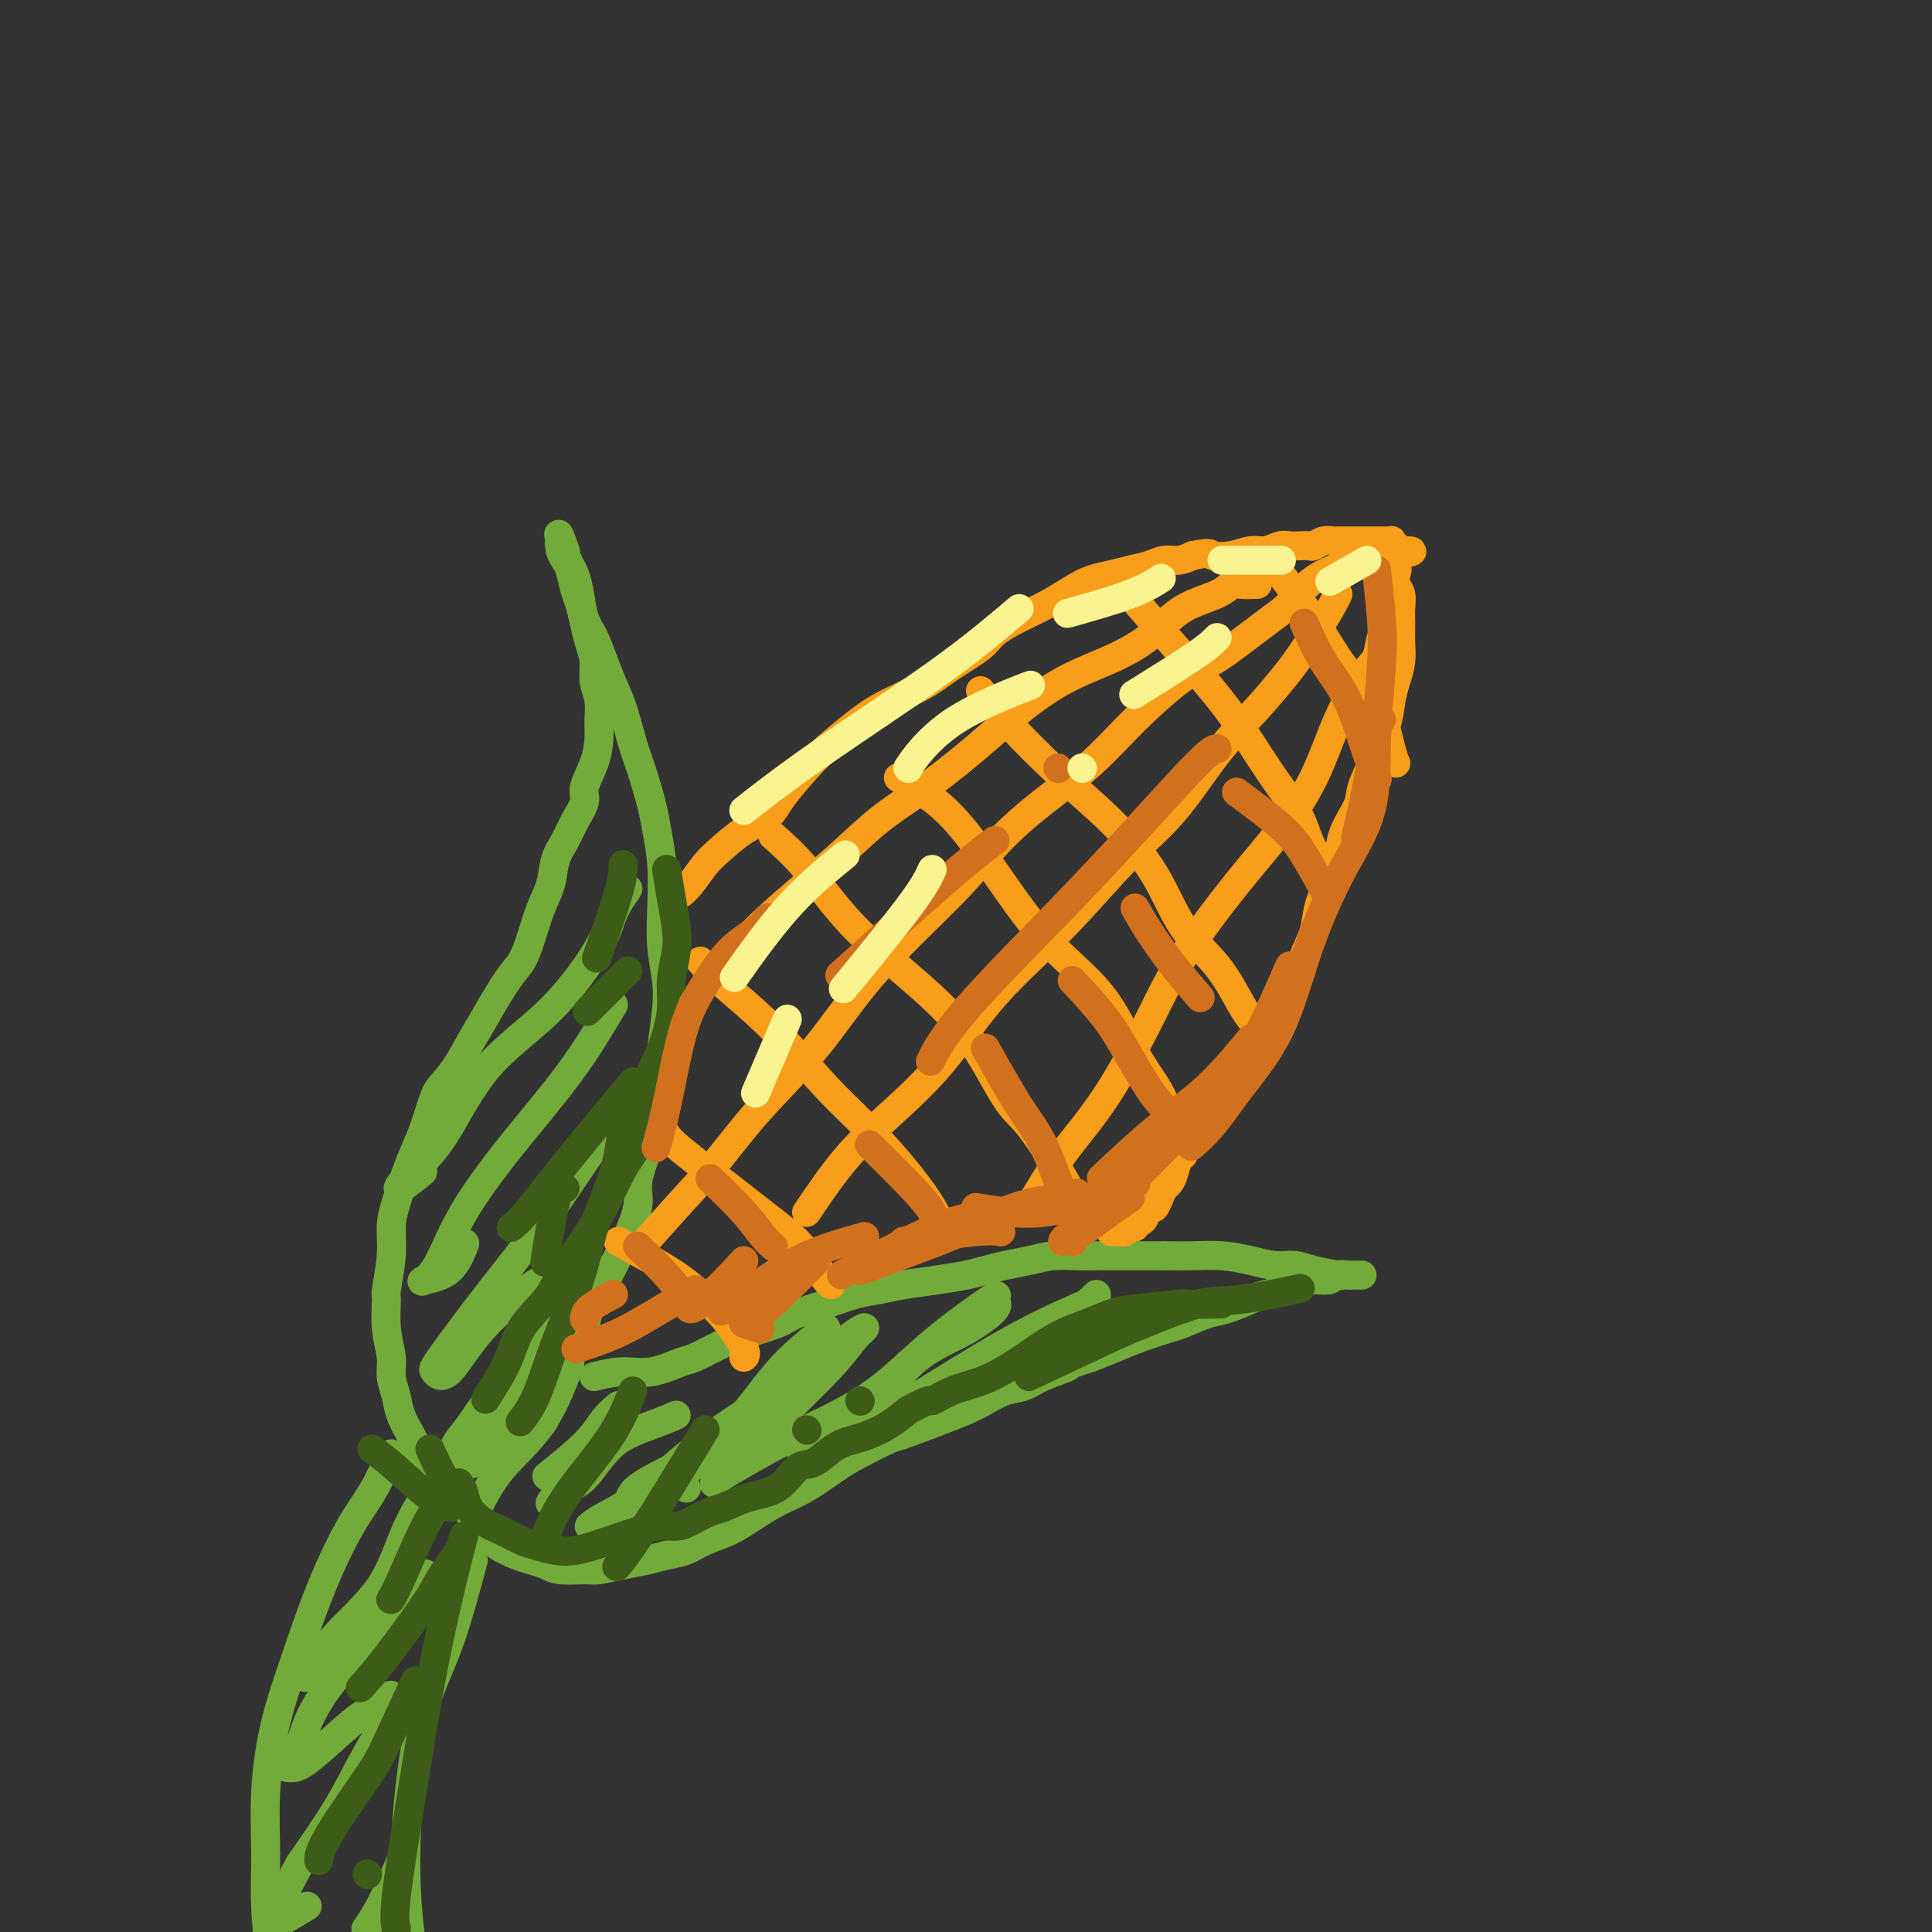 <svg viewBox='0 0 400 400' version='1.1' xmlns='http://www.w3.org/2000/svg' xmlns:xlink='http://www.w3.org/1999/xlink'><rect x="0" y="0" width="400" height="400" fill="#333333" stroke="none"/><g fill='none' stroke='#73AB3A' stroke-width='6' stroke-linecap='round' stroke-linejoin='round'><path d='M119,279c0.781,-1.305 1.562,-2.610 2,-4c0.438,-1.390 0.532,-2.864 1,-4c0.468,-1.136 1.311,-1.932 2,-3c0.689,-1.068 1.223,-2.408 2,-4c0.777,-1.592 1.795,-3.437 3,-6c1.205,-2.563 2.595,-5.843 3,-8c0.405,-2.157 -0.176,-3.190 0,-5c0.176,-1.810 1.108,-4.398 2,-7c0.892,-2.602 1.742,-5.218 2,-7c0.258,-1.782 -0.078,-2.729 0,-5c0.078,-2.271 0.571,-5.867 1,-9c0.429,-3.133 0.795,-5.802 1,-8c0.205,-2.198 0.248,-3.925 0,-6c-0.248,-2.075 -0.787,-4.499 -1,-7c-0.213,-2.501 -0.102,-5.081 0,-8c0.102,-2.919 0.193,-6.178 0,-9c-0.193,-2.822 -0.671,-5.205 -1,-7c-0.329,-1.795 -0.511,-3.000 -1,-5c-0.489,-2.000 -1.286,-4.796 -2,-7c-0.714,-2.204 -1.346,-3.818 -2,-6c-0.654,-2.182 -1.331,-4.932 -2,-7c-0.669,-2.068 -1.331,-3.455 -2,-5c-0.669,-1.545 -1.345,-3.247 -2,-5c-0.655,-1.753 -1.289,-3.558 -2,-5c-0.711,-1.442 -1.500,-2.522 -2,-4c-0.500,-1.478 -0.711,-3.355 -1,-5c-0.289,-1.645 -0.655,-3.058 -1,-4c-0.345,-0.942 -0.670,-1.412 -1,-2c-0.330,-0.588 -0.665,-1.294 -1,-2'/><path d='M117,115c-2.724,-8.210 -0.535,-2.734 0,-1c0.535,1.734 -0.586,-0.275 -1,-1c-0.414,-0.725 -0.122,-0.166 0,0c0.122,0.166 0.074,-0.062 0,0c-0.074,0.062 -0.175,0.413 0,1c0.175,0.587 0.624,1.409 1,2c0.376,0.591 0.678,0.951 1,2c0.322,1.049 0.665,2.787 1,4c0.335,1.213 0.663,1.902 1,3c0.337,1.098 0.683,2.603 1,4c0.317,1.397 0.607,2.684 1,4c0.393,1.316 0.890,2.661 1,4c0.110,1.339 -0.168,2.671 0,4c0.168,1.329 0.783,2.656 1,4c0.217,1.344 0.035,2.704 0,4c-0.035,1.296 0.076,2.527 0,4c-0.076,1.473 -0.338,3.188 -1,5c-0.662,1.812 -1.726,3.722 -2,5c-0.274,1.278 0.240,1.923 0,3c-0.240,1.077 -1.233,2.586 -2,4c-0.767,1.414 -1.308,2.733 -2,4c-0.692,1.267 -1.536,2.482 -2,4c-0.464,1.518 -0.548,3.339 -1,5c-0.452,1.661 -1.273,3.163 -2,5c-0.727,1.837 -1.360,4.008 -2,6c-0.640,1.992 -1.288,3.806 -2,5c-0.712,1.194 -1.489,1.770 -3,4c-1.511,2.230 -3.755,6.115 -6,10'/><path d='M99,213c-2.142,3.536 -2.997,5.376 -4,7c-1.003,1.624 -2.155,3.034 -3,4c-0.845,0.966 -1.382,1.489 -2,3c-0.618,1.511 -1.319,4.009 -2,6c-0.681,1.991 -1.344,3.474 -2,5c-0.656,1.526 -1.304,3.096 -2,5c-0.696,1.904 -1.440,4.141 -2,6c-0.560,1.859 -0.936,3.339 -1,5c-0.064,1.661 0.183,3.505 0,6c-0.183,2.495 -0.796,5.643 -1,7c-0.204,1.357 0.001,0.922 0,2c-0.001,1.078 -0.209,3.670 0,6c0.209,2.330 0.833,4.400 1,6c0.167,1.600 -0.124,2.732 0,4c0.124,1.268 0.663,2.672 1,4c0.337,1.328 0.471,2.579 1,4c0.529,1.421 1.451,3.011 2,4c0.549,0.989 0.723,1.375 1,2c0.277,0.625 0.656,1.488 1,2c0.344,0.512 0.654,0.673 1,1c0.346,0.327 0.726,0.820 1,1c0.274,0.180 0.440,0.048 1,0c0.560,-0.048 1.515,-0.012 2,0c0.485,0.012 0.500,-0.000 1,0c0.500,0.000 1.485,0.012 2,0c0.515,-0.012 0.561,-0.048 1,0c0.439,0.048 1.272,0.181 2,0c0.728,-0.181 1.350,-0.678 2,-1c0.650,-0.322 1.329,-0.471 2,-1c0.671,-0.529 1.335,-1.437 2,-2c0.665,-0.563 1.333,-0.782 2,-1'/><path d='M106,298c1.751,-0.911 2.129,-0.687 3,-1c0.871,-0.313 2.234,-1.161 3,-2c0.766,-0.839 0.933,-1.668 1,-2c0.067,-0.332 0.033,-0.166 0,0'/><path d='M123,285c2.025,-0.481 4.050,-0.962 6,-1c1.950,-0.038 3.825,0.366 6,0c2.175,-0.366 4.652,-1.501 6,-2c1.348,-0.499 1.569,-0.360 3,-1c1.431,-0.640 4.072,-2.058 6,-3c1.928,-0.942 3.144,-1.408 5,-2c1.856,-0.592 4.351,-1.310 6,-2c1.649,-0.690 2.451,-1.351 4,-2c1.549,-0.649 3.844,-1.287 6,-2c2.156,-0.713 4.173,-1.500 6,-2c1.827,-0.500 3.465,-0.711 5,-1c1.535,-0.289 2.969,-0.655 5,-1c2.031,-0.345 4.661,-0.670 7,-1c2.339,-0.330 4.389,-0.667 6,-1c1.611,-0.333 2.783,-0.664 4,-1c1.217,-0.336 2.481,-0.679 4,-1c1.519,-0.321 3.295,-0.622 5,-1c1.705,-0.378 3.341,-0.833 5,-1c1.659,-0.167 3.342,-0.045 5,0c1.658,0.045 3.290,0.012 5,0c1.710,-0.012 3.499,-0.003 5,0c1.501,0.003 2.715,0.001 4,0c1.285,-0.001 2.643,-0.000 4,0'/><path d='M241,260c4.633,0.012 4.714,0.041 6,0c1.286,-0.041 3.777,-0.152 6,0c2.223,0.152 4.180,0.566 6,1c1.820,0.434 3.505,0.887 5,1c1.495,0.113 2.800,-0.113 4,0c1.200,0.113 2.296,0.566 4,1c1.704,0.434 4.015,0.848 5,1c0.985,0.152 0.643,0.041 1,0c0.357,-0.041 1.413,-0.011 2,0c0.587,0.011 0.704,0.003 1,0c0.296,-0.003 0.771,-0.000 1,0c0.229,0.000 0.213,-0.001 0,0c-0.213,0.001 -0.623,0.004 -1,0c-0.377,-0.004 -0.723,-0.016 -1,0c-0.277,0.016 -0.486,0.060 -1,0c-0.514,-0.060 -1.333,-0.223 -2,0c-0.667,0.223 -1.183,0.834 -2,1c-0.817,0.166 -1.935,-0.111 -3,0c-1.065,0.111 -2.077,0.611 -3,1c-0.923,0.389 -1.757,0.666 -3,1c-1.243,0.334 -2.897,0.723 -4,1c-1.103,0.277 -1.657,0.440 -3,1c-1.343,0.560 -3.475,1.515 -5,2c-1.525,0.485 -2.444,0.500 -4,1c-1.556,0.500 -3.748,1.485 -5,2c-1.252,0.515 -1.562,0.561 -3,1c-1.438,0.439 -4.002,1.272 -6,2c-1.998,0.728 -3.428,1.351 -5,2c-1.572,0.649 -3.286,1.325 -5,2'/><path d='M226,281c-9.234,2.992 -5.320,1.970 -5,2c0.320,0.030 -2.956,1.110 -5,2c-2.044,0.890 -2.856,1.588 -4,2c-1.144,0.412 -2.618,0.538 -4,1c-1.382,0.462 -2.670,1.260 -4,2c-1.330,0.740 -2.701,1.423 -4,2c-1.299,0.577 -2.526,1.048 -5,2c-2.474,0.952 -6.193,2.383 -8,3c-1.807,0.617 -1.700,0.419 -3,1c-1.300,0.581 -4.006,1.940 -6,3c-1.994,1.060 -3.277,1.821 -5,3c-1.723,1.179 -3.885,2.777 -6,4c-2.115,1.223 -4.182,2.072 -6,3c-1.818,0.928 -3.385,1.936 -5,3c-1.615,1.064 -3.277,2.183 -5,3c-1.723,0.817 -3.505,1.332 -5,2c-1.495,0.668 -2.701,1.489 -4,2c-1.299,0.511 -2.691,0.711 -4,1c-1.309,0.289 -2.535,0.667 -4,1c-1.465,0.333 -3.168,0.622 -5,1c-1.832,0.378 -3.792,0.844 -5,1c-1.208,0.156 -1.662,0.001 -3,0c-1.338,-0.001 -3.559,0.152 -5,0c-1.441,-0.152 -2.101,-0.607 -3,-1c-0.899,-0.393 -2.038,-0.722 -3,-1c-0.962,-0.278 -1.747,-0.505 -3,-1c-1.253,-0.495 -2.975,-1.256 -4,-2c-1.025,-0.744 -1.353,-1.469 -2,-2c-0.647,-0.531 -1.613,-0.866 -2,-1c-0.387,-0.134 -0.193,-0.067 0,0'/></g>
<g fill='none' stroke='#F99E1B' stroke-width='6' stroke-linecap='round' stroke-linejoin='round'><path d='M141,185c0.566,-0.456 1.131,-0.912 2,-2c0.869,-1.088 2.040,-2.809 3,-4c0.960,-1.191 1.709,-1.852 3,-3c1.291,-1.148 3.123,-2.784 5,-4c1.877,-1.216 3.800,-2.012 5,-3c1.200,-0.988 1.679,-2.168 3,-4c1.321,-1.832 3.486,-4.317 5,-6c1.514,-1.683 2.377,-2.564 4,-4c1.623,-1.436 4.007,-3.427 6,-5c1.993,-1.573 3.596,-2.728 6,-4c2.404,-1.272 5.611,-2.661 8,-4c2.389,-1.339 3.961,-2.626 6,-4c2.039,-1.374 4.544,-2.833 6,-4c1.456,-1.167 1.862,-2.043 3,-3c1.138,-0.957 3.007,-1.997 5,-3c1.993,-1.003 4.111,-1.971 6,-3c1.889,-1.029 3.548,-2.121 5,-3c1.452,-0.879 2.695,-1.546 4,-2c1.305,-0.454 2.670,-0.695 4,-1c1.330,-0.305 2.624,-0.673 4,-1c1.376,-0.327 2.833,-0.613 4,-1c1.167,-0.387 2.045,-0.873 3,-1c0.955,-0.127 1.987,0.107 3,0c1.013,-0.107 2.006,-0.553 3,-1'/><path d='M247,115c3.967,-0.791 3.384,-0.268 4,0c0.616,0.268 2.430,0.282 4,0c1.570,-0.282 2.896,-0.860 4,-1c1.104,-0.140 1.988,0.158 3,0c1.012,-0.158 2.154,-0.773 3,-1c0.846,-0.227 1.395,-0.064 2,0c0.605,0.064 1.265,0.031 2,0c0.735,-0.031 1.545,-0.061 2,0c0.455,0.061 0.555,0.212 1,0c0.445,-0.212 1.236,-0.789 2,-1c0.764,-0.211 1.500,-0.057 2,0c0.500,0.057 0.764,0.015 1,0c0.236,-0.015 0.443,-0.004 1,0c0.557,0.004 1.463,0.001 2,0c0.537,-0.001 0.703,-0.000 1,0c0.297,0.000 0.723,0.000 1,0c0.277,-0.000 0.404,0.000 1,0c0.596,-0.000 1.661,-0.000 2,0c0.339,0.000 -0.049,0.000 0,0c0.049,-0.000 0.535,-0.001 1,0c0.465,0.001 0.908,0.004 1,0c0.092,-0.004 -0.168,-0.016 0,0c0.168,0.016 0.763,0.060 1,0c0.237,-0.060 0.115,-0.222 0,0c-0.115,0.222 -0.223,0.829 0,1c0.223,0.171 0.778,-0.094 1,0c0.222,0.094 0.111,0.547 0,1'/><path d='M289,114c6.499,-0.024 1.745,0.415 0,1c-1.745,0.585 -0.482,1.315 0,2c0.482,0.685 0.182,1.326 0,2c-0.182,0.674 -0.245,1.380 0,2c0.245,0.620 0.798,1.155 1,2c0.202,0.845 0.051,2.000 0,3c-0.051,1.000 -0.003,1.844 0,3c0.003,1.156 -0.040,2.623 0,4c0.040,1.377 0.161,2.665 0,4c-0.161,1.335 -0.605,2.719 -1,4c-0.395,1.281 -0.740,2.461 -1,4c-0.260,1.539 -0.435,3.438 -1,5c-0.565,1.562 -1.521,2.786 -2,4c-0.479,1.214 -0.481,2.418 -1,4c-0.519,1.582 -1.556,3.541 -2,5c-0.444,1.459 -0.294,2.416 -1,4c-0.706,1.584 -2.268,3.794 -3,6c-0.732,2.206 -0.634,4.407 -1,6c-0.366,1.593 -1.195,2.578 -2,4c-0.805,1.422 -1.584,3.282 -2,5c-0.416,1.718 -0.467,3.292 -1,5c-0.533,1.708 -1.546,3.548 -2,5c-0.454,1.452 -0.348,2.516 -1,4c-0.652,1.484 -2.060,3.387 -3,5c-0.940,1.613 -1.410,2.936 -2,4c-0.590,1.064 -1.299,1.870 -2,3c-0.701,1.130 -1.395,2.585 -2,4c-0.605,1.415 -1.121,2.792 -2,4c-0.879,1.208 -2.121,2.248 -3,3c-0.879,0.752 -1.394,1.215 -2,2c-0.606,0.785 -1.303,1.893 -2,3'/><path d='M251,230c-3.150,4.914 -2.024,3.199 -2,3c0.024,-0.199 -1.054,1.119 -2,2c-0.946,0.881 -1.759,1.325 -2,2c-0.241,0.675 0.090,1.581 0,2c-0.090,0.419 -0.601,0.352 -1,1c-0.399,0.648 -0.684,2.010 -1,3c-0.316,0.990 -0.662,1.609 -1,2c-0.338,0.391 -0.669,0.553 -1,1c-0.331,0.447 -0.662,1.180 -1,2c-0.338,0.820 -0.682,1.726 -1,2c-0.318,0.274 -0.611,-0.085 -1,0c-0.389,0.085 -0.874,0.615 -1,1c-0.126,0.385 0.106,0.625 0,1c-0.106,0.375 -0.549,0.884 -1,1c-0.451,0.116 -0.908,-0.161 -1,0c-0.092,0.161 0.182,0.761 0,1c-0.182,0.239 -0.819,0.117 -1,0c-0.181,-0.117 0.096,-0.227 0,0c-0.096,0.227 -0.564,0.793 -1,1c-0.436,0.207 -0.838,0.055 -1,0c-0.162,-0.055 -0.082,-0.015 0,0c0.082,0.015 0.166,0.004 0,0c-0.166,-0.004 -0.583,-0.001 -1,0c-0.417,0.001 -0.833,0.000 -1,0c-0.167,-0.000 -0.083,-0.000 0,0'/><path d='M128,257c4.481,2.469 8.962,4.938 12,7c3.038,2.062 4.632,3.715 6,5c1.368,1.285 2.511,2.200 4,4c1.489,1.800 3.324,4.485 4,6c0.676,1.515 0.193,1.862 0,2c-0.193,0.138 -0.097,0.069 0,0'/><path d='M138,235c0.481,0.656 0.961,1.313 3,3c2.039,1.687 5.635,4.406 9,7c3.365,2.594 6.499,5.063 9,7c2.501,1.937 4.369,3.342 6,5c1.631,1.658 3.025,3.568 4,5c0.975,1.432 1.532,2.386 2,3c0.468,0.614 0.848,0.890 1,1c0.152,0.110 0.076,0.055 0,0'/><path d='M145,199c1.256,1.401 2.512,2.802 5,5c2.488,2.198 6.207,5.193 10,9c3.793,3.807 7.660,8.427 11,12c3.340,3.573 6.152,6.100 9,9c2.848,2.900 5.730,6.175 8,9c2.270,2.825 3.928,5.201 5,7c1.072,1.799 1.558,3.023 2,4c0.442,0.977 0.841,1.708 1,2c0.159,0.292 0.080,0.146 0,0'/><path d='M160,173c2.221,1.975 4.442,3.950 7,7c2.558,3.050 5.452,7.175 9,11c3.548,3.825 7.750,7.350 12,11c4.250,3.650 8.546,7.426 12,12c3.454,4.574 6.064,9.947 8,13c1.936,3.053 3.198,3.785 5,6c1.802,2.215 4.143,5.913 6,9c1.857,3.087 3.231,5.562 4,7c0.769,1.438 0.934,1.839 1,2c0.066,0.161 0.033,0.080 0,0'/><path d='M186,161c1.533,0.865 3.066,1.730 5,3c1.934,1.270 4.270,2.946 7,6c2.730,3.054 5.855,7.488 9,12c3.145,4.512 6.310,9.103 10,13c3.690,3.897 7.907,7.100 11,11c3.093,3.900 5.064,8.495 7,12c1.936,3.505 3.839,5.919 5,8c1.161,2.081 1.582,3.830 2,5c0.418,1.170 0.834,1.763 1,2c0.166,0.237 0.083,0.119 0,0'/><path d='M203,143c1.674,2.060 3.347,4.121 6,7c2.653,2.879 6.284,6.577 10,10c3.716,3.423 7.517,6.573 11,10c3.483,3.427 6.650,7.132 9,11c2.350,3.868 3.884,7.898 6,11c2.116,3.102 4.815,5.275 7,8c2.185,2.725 3.858,6.003 5,8c1.142,1.997 1.755,2.713 2,3c0.245,0.287 0.123,0.143 0,0'/><path d='M232,121c2.386,2.727 4.772,5.455 7,8c2.228,2.545 4.299,4.908 7,8c2.701,3.092 6.031,6.915 9,11c2.969,4.085 5.576,8.433 8,12c2.424,3.567 4.663,6.354 6,9c1.337,2.646 1.771,5.153 3,7c1.229,1.847 3.254,3.036 4,4c0.746,0.964 0.213,1.704 0,2c-0.213,0.296 -0.107,0.148 0,0'/><path d='M263,116c0.614,0.792 1.229,1.584 3,4c1.771,2.416 4.699,6.455 7,10c2.301,3.545 3.976,6.596 6,9c2.024,2.404 4.398,4.160 6,7c1.602,2.840 2.431,6.765 3,9c0.569,2.235 0.877,2.782 1,3c0.123,0.218 0.062,0.109 0,0'/><path d='M154,195c1.402,-1.487 2.803,-2.975 5,-5c2.197,-2.025 5.188,-4.589 8,-7c2.812,-2.411 5.444,-4.669 8,-7c2.556,-2.331 5.035,-4.734 8,-7c2.965,-2.266 6.415,-4.394 10,-7c3.585,-2.606 7.305,-5.690 10,-8c2.695,-2.310 4.367,-3.847 7,-6c2.633,-2.153 6.228,-4.922 10,-7c3.772,-2.078 7.721,-3.464 11,-5c3.279,-1.536 5.888,-3.220 8,-5c2.112,-1.780 3.726,-3.654 6,-5c2.274,-1.346 5.209,-2.165 7,-3c1.791,-0.835 2.439,-1.688 3,-2c0.561,-0.312 1.036,-0.084 2,0c0.964,0.084 2.418,0.024 3,0c0.582,-0.024 0.291,-0.012 0,0'/><path d='M132,259c2.676,-3.044 5.353,-6.088 8,-9c2.647,-2.912 5.266,-5.691 8,-9c2.734,-3.309 5.583,-7.148 9,-11c3.417,-3.852 7.400,-7.718 11,-12c3.600,-4.282 6.815,-8.982 10,-13c3.185,-4.018 6.341,-7.355 10,-11c3.659,-3.645 7.822,-7.598 11,-11c3.178,-3.402 5.371,-6.252 8,-9c2.629,-2.748 5.693,-5.394 9,-8c3.307,-2.606 6.856,-5.174 10,-8c3.144,-2.826 5.884,-5.912 9,-9c3.116,-3.088 6.608,-6.179 9,-8c2.392,-1.821 3.684,-2.371 5,-3c1.316,-0.629 2.658,-1.338 5,-3c2.342,-1.662 5.685,-4.277 8,-6c2.315,-1.723 3.601,-2.553 5,-4c1.399,-1.447 2.911,-3.512 5,-5c2.089,-1.488 4.755,-2.401 6,-3c1.245,-0.599 1.070,-0.886 1,-1c-0.070,-0.114 -0.035,-0.057 0,0'/><path d='M167,251c2.630,-3.873 5.261,-7.747 8,-11c2.739,-3.253 5.587,-5.887 9,-9c3.413,-3.113 7.393,-6.707 11,-11c3.607,-4.293 6.843,-9.286 11,-14c4.157,-4.714 9.236,-9.150 14,-14c4.764,-4.850 9.212,-10.114 13,-14c3.788,-3.886 6.914,-6.393 10,-10c3.086,-3.607 6.132,-8.316 9,-12c2.868,-3.684 5.560,-6.345 8,-9c2.440,-2.655 4.629,-5.303 6,-7c1.371,-1.697 1.922,-2.441 3,-4c1.078,-1.559 2.681,-3.933 4,-6c1.319,-2.067 2.355,-3.826 3,-5c0.645,-1.174 0.899,-1.764 1,-2c0.101,-0.236 0.051,-0.118 0,0'/><path d='M213,250c2.175,-3.698 4.350,-7.395 7,-11c2.650,-3.605 5.774,-7.117 9,-12c3.226,-4.883 6.554,-11.136 9,-16c2.446,-4.864 4.011,-8.338 7,-13c2.989,-4.662 7.402,-10.512 11,-15c3.598,-4.488 6.383,-7.613 9,-11c2.617,-3.387 5.067,-7.035 7,-11c1.933,-3.965 3.347,-8.248 5,-12c1.653,-3.752 3.543,-6.972 5,-9c1.457,-2.028 2.482,-2.862 3,-4c0.518,-1.138 0.531,-2.578 1,-4c0.469,-1.422 1.394,-2.824 2,-4c0.606,-1.176 0.894,-2.124 1,-3c0.106,-0.876 0.030,-1.679 0,-2c-0.030,-0.321 -0.015,-0.161 0,0'/></g>
<g fill='none' stroke='#73AB3A' stroke-width='6' stroke-linecap='round' stroke-linejoin='round'><path d='M81,301c-1.273,2.778 -2.547,5.555 -4,8c-1.453,2.445 -3.087,4.556 -5,8c-1.913,3.444 -4.106,8.220 -6,13c-1.894,4.780 -3.489,9.563 -5,14c-1.511,4.437 -2.937,8.529 -4,13c-1.063,4.471 -1.763,9.322 -2,14c-0.237,4.678 -0.012,9.182 0,13c0.012,3.818 -0.189,6.951 0,11c0.189,4.049 0.768,9.014 1,11c0.232,1.986 0.116,0.993 0,0'/><path d='M98,323c-1.629,6.098 -3.258,12.196 -5,17c-1.742,4.804 -3.598,8.315 -5,13c-1.402,4.685 -2.351,10.546 -3,16c-0.649,5.454 -0.999,10.503 -1,16c-0.001,5.497 0.346,11.441 1,16c0.654,4.559 1.615,7.731 2,9c0.385,1.269 0.192,0.634 0,0'/><path d='M130,184c-1.142,1.644 -2.285,3.288 -3,5c-0.715,1.712 -1.003,3.490 -3,7c-1.997,3.510 -5.705,8.750 -10,13c-4.295,4.250 -9.179,7.510 -13,12c-3.821,4.490 -6.578,10.211 -9,14c-2.422,3.789 -4.508,5.645 -6,7c-1.492,1.355 -2.390,2.209 -3,3c-0.610,0.791 -0.934,1.521 0,1c0.934,-0.521 3.124,-2.292 4,-3c0.876,-0.708 0.438,-0.354 0,0'/><path d='M127,208c-2.714,4.570 -5.427,9.141 -9,14c-3.573,4.859 -8.005,10.007 -12,15c-3.995,4.993 -7.552,9.833 -10,14c-2.448,4.167 -3.787,7.662 -5,10c-1.213,2.338 -2.300,3.519 -3,4c-0.700,0.481 -1.012,0.263 0,0c1.012,-0.263 3.349,-0.571 5,-2c1.651,-1.429 2.614,-3.980 3,-5c0.386,-1.020 0.193,-0.510 0,0'/><path d='M131,226c-2.792,3.986 -5.585,7.971 -9,13c-3.415,5.029 -7.453,11.101 -11,16c-3.547,4.899 -6.604,8.626 -10,13c-3.396,4.374 -7.132,9.396 -9,12c-1.868,2.604 -1.868,2.790 -2,3c-0.132,0.210 -0.397,0.445 0,1c0.397,0.555 1.454,1.431 3,0c1.546,-1.431 3.580,-5.170 7,-9c3.420,-3.830 8.227,-7.752 12,-10c3.773,-2.248 6.512,-2.822 8,-3c1.488,-0.178 1.725,0.039 2,0c0.275,-0.039 0.587,-0.335 0,1c-0.587,1.335 -2.073,4.300 -4,7c-1.927,2.700 -4.297,5.133 -7,8c-2.703,2.867 -5.741,6.167 -8,9c-2.259,2.833 -3.741,5.199 -5,7c-1.259,1.801 -2.295,3.036 -3,4c-0.705,0.964 -1.080,1.657 -1,2c0.080,0.343 0.617,0.336 1,0c0.383,-0.336 0.614,-1.001 3,-3c2.386,-1.999 6.926,-5.331 10,-8c3.074,-2.669 4.682,-4.674 6,-6c1.318,-1.326 2.345,-1.971 3,-2c0.655,-0.029 0.938,0.559 1,1c0.062,0.441 -0.097,0.737 -1,3c-0.903,2.263 -2.551,6.494 -5,10c-2.449,3.506 -5.700,6.287 -8,9c-2.300,2.713 -3.650,5.356 -5,8'/><path d='M99,312c-2.145,3.399 -1.008,3.396 -1,4c0.008,0.604 -1.113,1.817 -1,2c0.113,0.183 1.461,-0.662 2,-1c0.539,-0.338 0.270,-0.169 0,0'/><path d='M171,275c-3.394,2.656 -6.788,5.311 -10,9c-3.212,3.689 -6.242,8.411 -10,12c-3.758,3.589 -8.245,6.045 -12,8c-3.755,1.955 -6.777,3.409 -8,5c-1.223,1.591 -0.645,3.319 -1,4c-0.355,0.681 -1.641,0.317 0,-1c1.641,-1.317 6.211,-3.585 10,-6c3.789,-2.415 6.797,-4.976 8,-6c1.203,-1.024 0.602,-0.512 0,0'/><path d='M142,308c0.000,0.000 0.100,0.100 0.1,0.1'/><path d='M227,268c-1.683,1.577 -3.365,3.155 -6,5c-2.635,1.845 -6.222,3.959 -9,6c-2.778,2.041 -4.748,4.011 -6,5c-1.252,0.989 -1.786,0.997 -2,1c-0.214,0.003 -0.107,0.002 0,0'/><path d='M227,269c-4.871,2.109 -9.741,4.218 -15,7c-5.259,2.782 -10.905,6.236 -17,10c-6.095,3.764 -12.637,7.838 -17,10c-4.363,2.162 -6.545,2.410 -8,3c-1.455,0.590 -2.181,1.521 -3,2c-0.819,0.479 -1.731,0.507 0,0c1.731,-0.507 6.105,-1.549 10,-5c3.895,-3.451 7.312,-9.309 11,-13c3.688,-3.691 7.646,-5.213 11,-7c3.354,-1.787 6.103,-3.839 7,-5c0.897,-1.161 -0.058,-1.432 0,-2c0.058,-0.568 1.128,-1.432 -1,0c-2.128,1.432 -7.456,5.160 -12,9c-4.544,3.840 -8.306,7.791 -13,11c-4.694,3.209 -10.321,5.674 -15,8c-4.679,2.326 -8.410,4.512 -11,6c-2.590,1.488 -4.037,2.279 -5,3c-0.963,0.721 -1.440,1.371 -1,1c0.440,-0.371 1.796,-1.763 4,-4c2.204,-2.237 5.254,-5.318 9,-9c3.746,-3.682 8.187,-7.965 11,-11c2.813,-3.035 3.998,-4.822 5,-6c1.002,-1.178 1.820,-1.748 2,-2c0.180,-0.252 -0.280,-0.185 -2,1c-1.720,1.185 -4.702,3.490 -8,6c-3.298,2.510 -6.914,5.225 -11,8c-4.086,2.775 -8.642,5.610 -13,9c-4.358,3.390 -8.520,7.336 -12,10c-3.480,2.664 -6.280,4.047 -8,5c-1.720,0.953 -2.360,1.477 -3,2'/><path d='M89,308c-1.753,2.788 -3.506,5.577 -5,9c-1.494,3.423 -2.730,7.481 -5,11c-2.270,3.519 -5.574,6.501 -8,9c-2.426,2.499 -3.975,4.517 -5,6c-1.025,1.483 -1.525,2.430 -2,3c-0.475,0.570 -0.923,0.761 -1,1c-0.077,0.239 0.219,0.524 1,0c0.781,-0.524 2.047,-1.857 4,-4c1.953,-2.143 4.591,-5.097 7,-7c2.409,-1.903 4.588,-2.755 6,-4c1.412,-1.245 2.058,-2.881 3,-4c0.942,-1.119 2.182,-1.720 3,-2c0.818,-0.280 1.214,-0.238 1,0c-0.214,0.238 -1.039,0.674 -3,3c-1.961,2.326 -5.059,6.543 -8,10c-2.941,3.457 -5.724,6.156 -8,9c-2.276,2.844 -4.043,5.834 -5,8c-0.957,2.166 -1.104,3.508 -2,5c-0.896,1.492 -2.541,3.133 -3,4c-0.459,0.867 0.270,0.958 1,1c0.730,0.042 1.463,0.034 3,-1c1.537,-1.034 3.880,-3.096 6,-5c2.120,-1.904 4.018,-3.651 6,-5c1.982,-1.349 4.049,-2.298 5,-3c0.951,-0.702 0.785,-1.155 1,-1c0.215,0.155 0.810,0.918 0,3c-0.810,2.082 -3.026,5.484 -5,9c-1.974,3.516 -3.707,7.148 -6,11c-2.293,3.852 -5.147,7.926 -8,12'/><path d='M62,386c-3.635,6.842 -3.723,6.947 -4,8c-0.277,1.053 -0.744,3.056 -1,4c-0.256,0.944 -0.300,0.831 1,0c1.300,-0.831 3.943,-2.380 5,-3c1.057,-0.620 0.529,-0.310 0,0'/><path d='M84,383c-1.778,4.089 -3.556,8.178 -5,11c-1.444,2.822 -2.556,4.378 -3,5c-0.444,0.622 -0.222,0.311 0,0'/><path d='M140,293c-1.353,0.585 -2.706,1.169 -5,2c-2.294,0.831 -5.529,1.908 -8,4c-2.471,2.092 -4.178,5.200 -6,7c-1.822,1.800 -3.760,2.292 -5,3c-1.240,0.708 -1.783,1.631 -2,2c-0.217,0.369 -0.109,0.185 0,0'/><path d='M128,291c-1.024,0.881 -2.048,1.762 -3,3c-0.952,1.238 -1.833,2.833 -4,5c-2.167,2.167 -5.619,4.905 -7,6c-1.381,1.095 -0.690,0.548 0,0'/></g>
<g fill='none' stroke='#3D5C18' stroke-width='6' stroke-linecap='round' stroke-linejoin='round'><path d='M96,318c-0.912,3.499 -1.824,6.997 -3,12c-1.176,5.003 -2.616,11.509 -4,19c-1.384,7.491 -2.711,15.967 -4,24c-1.289,8.033 -2.539,15.624 -3,20c-0.461,4.376 -0.132,5.536 0,6c0.132,0.464 0.066,0.232 0,0'/><path d='M95,307c0.375,0.584 0.751,1.168 1,2c0.249,0.832 0.372,1.910 1,3c0.628,1.090 1.760,2.190 3,3c1.240,0.810 2.589,1.328 4,2c1.411,0.672 2.884,1.498 4,2c1.116,0.502 1.873,0.682 3,1c1.127,0.318 2.623,0.776 4,1c1.377,0.224 2.636,0.215 4,0c1.364,-0.215 2.832,-0.636 4,-1c1.168,-0.364 2.035,-0.671 3,-1c0.965,-0.329 2.028,-0.678 3,-1c0.972,-0.322 1.853,-0.615 3,-1c1.147,-0.385 2.560,-0.862 4,-1c1.440,-0.138 2.907,0.061 4,0c1.093,-0.061 1.811,-0.384 3,-1c1.189,-0.616 2.849,-1.524 4,-2c1.151,-0.476 1.792,-0.518 3,-1c1.208,-0.482 2.984,-1.403 5,-2c2.016,-0.597 4.272,-0.871 6,-2c1.728,-1.129 2.927,-3.115 4,-4c1.073,-0.885 2.019,-0.670 3,-1c0.981,-0.330 1.998,-1.204 3,-2c1.002,-0.796 1.989,-1.514 3,-2c1.011,-0.486 2.044,-0.738 3,-1c0.956,-0.262 1.834,-0.532 3,-1c1.166,-0.468 2.619,-1.134 4,-2c1.381,-0.866 2.691,-1.933 4,-3'/><path d='M188,292c5.144,-2.830 4.503,-1.905 5,-2c0.497,-0.095 2.130,-1.208 4,-2c1.870,-0.792 3.976,-1.262 6,-2c2.024,-0.738 3.966,-1.746 6,-3c2.034,-1.254 4.159,-2.756 6,-4c1.841,-1.244 3.399,-2.232 5,-3c1.601,-0.768 3.246,-1.316 5,-2c1.754,-0.684 3.616,-1.504 5,-2c1.384,-0.496 2.288,-0.669 5,-1c2.712,-0.331 7.232,-0.821 9,-1c1.768,-0.179 0.784,-0.048 2,0c1.216,0.048 4.633,0.014 6,0c1.367,-0.014 0.683,-0.007 0,0'/><path d='M138,180c0.318,1.969 0.637,3.937 1,6c0.363,2.063 0.772,4.220 1,6c0.228,1.780 0.275,3.184 0,5c-0.275,1.816 -0.872,4.045 -1,6c-0.128,1.955 0.213,3.636 0,6c-0.213,2.364 -0.979,5.412 -2,8c-1.021,2.588 -2.296,4.715 -3,7c-0.704,2.285 -0.836,4.727 -1,7c-0.164,2.273 -0.359,4.377 -1,6c-0.641,1.623 -1.726,2.765 -3,5c-1.274,2.235 -2.737,5.562 -4,8c-1.263,2.438 -2.327,3.987 -3,5c-0.673,1.013 -0.954,1.488 -2,3c-1.046,1.512 -2.855,4.059 -4,6c-1.145,1.941 -1.624,3.274 -3,5c-1.376,1.726 -3.647,3.844 -5,6c-1.353,2.156 -1.787,4.350 -3,7c-1.213,2.650 -3.204,5.757 -4,7c-0.796,1.243 -0.398,0.621 0,0'/><path d='M129,232c-0.272,2.342 -0.544,4.684 -1,7c-0.456,2.316 -1.097,4.607 -2,7c-0.903,2.393 -2.067,4.887 -3,8c-0.933,3.113 -1.634,6.845 -3,11c-1.366,4.155 -3.397,8.732 -5,13c-1.603,4.268 -2.778,8.226 -4,11c-1.222,2.774 -2.492,4.364 -3,5c-0.508,0.636 -0.254,0.318 0,0'/><path d='M117,246c-0.622,0.044 -1.244,0.089 -2,3c-0.756,2.911 -1.644,8.689 -2,11c-0.356,2.311 -0.178,1.156 0,0'/><path d='M131,224c-5.101,6.143 -10.202,12.286 -14,17c-3.798,4.714 -6.292,8.000 -8,10c-1.708,2.000 -2.631,2.714 -3,3c-0.369,0.286 -0.185,0.143 0,0'/><path d='M130,201c-1.244,1.244 -2.489,2.489 -4,4c-1.511,1.511 -3.289,3.289 -4,4c-0.711,0.711 -0.356,0.356 0,0'/><path d='M129,179c0.022,1.200 0.044,2.400 -1,6c-1.044,3.600 -3.156,9.600 -4,12c-0.844,2.400 -0.422,1.200 0,0'/><path d='M131,288c-1.214,3.107 -2.429,6.214 -5,10c-2.571,3.786 -6.500,8.250 -9,12c-2.500,3.750 -3.571,6.786 -4,8c-0.429,1.214 -0.214,0.607 0,0'/><path d='M146,296c-4.933,8.089 -9.867,16.178 -13,21c-3.133,4.822 -4.467,6.378 -5,7c-0.533,0.622 -0.267,0.311 0,0'/><path d='M167,296c0.000,0.000 0.100,0.100 0.1,0.1'/><path d='M178,290c0.000,0.000 0.100,0.100 0.1,0.1'/><path d='M92,310c-1.185,1.411 -2.369,2.821 -4,6c-1.631,3.179 -3.708,8.125 -5,11c-1.292,2.875 -1.798,3.679 -2,4c-0.202,0.321 -0.101,0.161 0,0'/><path d='M95,321c-1.553,2.255 -3.107,4.510 -4,6c-0.893,1.490 -1.126,2.214 -3,5c-1.874,2.786 -5.389,7.635 -8,11c-2.611,3.365 -4.317,5.247 -5,6c-0.683,0.753 -0.341,0.376 0,0'/><path d='M86,348c-2.309,5.026 -4.619,10.051 -6,13c-1.381,2.949 -1.834,3.821 -4,7c-2.166,3.179 -6.045,8.663 -8,12c-1.955,3.337 -1.987,4.525 -2,5c-0.013,0.475 -0.006,0.238 0,0'/><path d='M76,388c0.000,0.000 0.100,0.100 0.1,0.1'/></g>
<g fill='none' stroke='#D2711D' stroke-width='6' stroke-linecap='round' stroke-linejoin='round'><path d='M132,258c2.089,1.978 4.178,3.956 6,6c1.822,2.044 3.378,4.156 4,5c0.622,0.844 0.311,0.422 0,0'/><path d='M147,244c2.565,2.452 5.131,4.905 7,7c1.869,2.095 3.042,3.833 4,5c0.958,1.167 1.702,1.762 2,2c0.298,0.238 0.149,0.119 0,0'/><path d='M180,237c2.280,2.256 4.560,4.512 7,7c2.440,2.488 5.042,5.208 6,7c0.958,1.792 0.274,2.655 0,3c-0.274,0.345 -0.137,0.173 0,0'/><path d='M204,217c2.498,4.437 4.995,8.874 7,12c2.005,3.126 3.517,4.941 5,8c1.483,3.059 2.938,7.362 4,10c1.062,2.638 1.732,3.611 2,4c0.268,0.389 0.134,0.195 0,0'/><path d='M222,203c2.520,2.694 5.040,5.388 7,8c1.960,2.612 3.360,5.144 5,8c1.640,2.856 3.518,6.038 5,8c1.482,1.962 2.566,2.703 3,3c0.434,0.297 0.217,0.148 0,0'/><path d='M235,188c0.851,1.500 1.702,3.000 3,5c1.298,2.000 3.042,4.500 5,7c1.958,2.500 4.131,5.000 5,6c0.869,1.000 0.435,0.500 0,0'/><path d='M256,164c3.357,2.488 6.714,4.976 9,7c2.286,2.024 3.500,3.583 5,6c1.500,2.417 3.286,5.690 4,7c0.714,1.310 0.357,0.655 0,0'/><path d='M270,129c1.230,2.769 2.459,5.537 4,8c1.541,2.463 3.392,4.619 5,8c1.608,3.381 2.971,7.987 4,11c1.029,3.013 1.722,4.432 2,5c0.278,0.568 0.139,0.284 0,0'/><path d='M286,149c-0.444,0.401 -0.887,0.801 -1,4c-0.113,3.199 0.106,9.196 -1,14c-1.106,4.804 -3.537,8.416 -6,13c-2.463,4.584 -4.958,10.139 -7,16c-2.042,5.861 -3.630,12.026 -6,17c-2.370,4.974 -5.522,8.756 -8,12c-2.478,3.244 -4.283,5.950 -6,8c-1.717,2.050 -3.348,3.443 -4,4c-0.652,0.557 -0.326,0.279 0,0'/><path d='M234,248c-2.702,1.909 -5.404,3.818 -7,5c-1.596,1.182 -2.088,1.636 -3,2c-0.912,0.364 -2.246,0.636 -3,1c-0.754,0.364 -0.930,0.818 -1,1c-0.070,0.182 -0.035,0.091 0,0'/><path d='M223,247c-0.940,0.321 -1.879,0.643 -4,1c-2.121,0.357 -5.423,0.751 -9,2c-3.577,1.249 -7.428,3.354 -11,5c-3.572,1.646 -6.865,2.833 -10,4c-3.135,1.167 -6.113,2.314 -8,3c-1.887,0.686 -2.682,0.910 -3,1c-0.318,0.090 -0.159,0.045 0,0'/><path d='M201,252c-2.022,0.378 -4.044,0.756 -9,3c-4.956,2.244 -12.844,6.356 -16,8c-3.156,1.644 -1.578,0.822 0,0'/><path d='M179,256c-4.149,1.161 -8.298,2.321 -12,4c-3.702,1.679 -6.958,3.875 -10,6c-3.042,2.125 -5.869,4.179 -7,5c-1.131,0.821 -0.565,0.411 0,0'/><path d='M144,267c-2.179,1.214 -4.357,2.429 -7,4c-2.643,1.571 -5.750,3.500 -9,5c-3.250,1.500 -6.643,2.571 -8,3c-1.357,0.429 -0.679,0.214 0,0'/><path d='M127,268c-2.000,1.044 -4.000,2.089 -5,3c-1.000,0.911 -1.000,1.689 -1,2c0.000,0.311 0.000,0.156 0,0'/><path d='M154,261c-2.522,2.770 -5.043,5.541 -7,7c-1.957,1.459 -3.349,1.608 -4,2c-0.651,0.392 -0.560,1.029 0,1c0.560,-0.029 1.589,-0.722 2,-1c0.411,-0.278 0.206,-0.139 0,0'/><path d='M169,261c-2.364,2.415 -4.727,4.829 -7,7c-2.273,2.171 -4.455,4.097 -6,5c-1.545,0.903 -2.455,0.781 -2,1c0.455,0.219 2.273,0.777 3,1c0.727,0.223 0.364,0.112 0,0'/><path d='M222,257c0.000,0.000 0.100,0.100 0.1,0.1'/><path d='M219,159c0.000,0.000 0.100,0.100 0.1,0.1'/><path d='M206,174c-2.533,1.911 -5.067,3.822 -11,9c-5.933,5.178 -15.267,13.622 -19,17c-3.733,3.378 -1.867,1.689 0,0'/><path d='M252,155c-0.565,0.057 -1.129,0.115 -4,3c-2.871,2.885 -8.048,8.599 -13,14c-4.952,5.401 -9.678,10.489 -16,17c-6.322,6.511 -14.241,14.445 -19,20c-4.759,5.555 -6.360,8.730 -7,10c-0.640,1.270 -0.320,0.635 0,0'/><path d='M159,190c-0.768,0.970 -1.536,1.940 -3,3c-1.464,1.060 -3.625,2.208 -6,5c-2.375,2.792 -4.964,7.226 -6,9c-1.036,1.774 -0.518,0.887 0,0'/><path d='M144,207c-0.988,2.036 -1.976,4.071 -3,8c-1.024,3.929 -2.083,9.750 -3,14c-0.917,4.250 -1.690,6.929 -2,8c-0.310,1.071 -0.155,0.536 0,0'/><path d='M187,257c5.778,-0.844 11.556,-1.689 15,-2c3.444,-0.311 4.556,-0.089 5,0c0.444,0.089 0.222,0.044 0,0'/><path d='M202,250c2.388,0.384 4.777,0.768 7,1c2.223,0.232 4.281,0.311 7,0c2.719,-0.311 6.100,-1.011 9,-2c2.900,-0.989 5.319,-2.266 7,-3c1.681,-0.734 2.623,-0.924 3,-1c0.377,-0.076 0.188,-0.038 0,0'/><path d='M267,200c-1.115,2.579 -2.229,5.157 -4,9c-1.771,3.843 -4.198,8.950 -7,13c-2.802,4.050 -5.978,7.044 -9,10c-3.022,2.956 -5.891,5.873 -8,8c-2.109,2.127 -3.460,3.465 -4,4c-0.540,0.535 -0.270,0.268 0,0'/><path d='M259,215c-2.857,3.476 -5.714,6.952 -9,10c-3.286,3.048 -7.000,5.667 -11,9c-4.000,3.333 -8.286,7.381 -10,9c-1.714,1.619 -0.857,0.810 0,0'/><path d='M285,118c0.386,3.550 0.772,7.100 1,10c0.228,2.900 0.298,5.148 0,10c-0.298,4.852 -0.965,12.306 -2,19c-1.035,6.694 -2.439,12.627 -3,15c-0.561,2.373 -0.281,1.187 0,0'/></g>
<g fill='none' stroke='#3D5C18' stroke-width='6' stroke-linecap='round' stroke-linejoin='round'><path d='M77,300c1.440,1.071 2.881,2.143 5,4c2.119,1.857 4.917,4.500 7,6c2.083,1.500 3.452,1.857 4,2c0.548,0.143 0.274,0.071 0,0'/><path d='M89,300c0.933,2.089 1.867,4.178 3,6c1.133,1.822 2.467,3.378 3,4c0.533,0.622 0.267,0.311 0,0'/><path d='M213,285c6.676,-3.159 13.353,-6.318 17,-8c3.647,-1.682 4.265,-1.887 7,-3c2.735,-1.113 7.589,-3.133 11,-4c3.411,-0.867 5.380,-0.579 9,-1c3.620,-0.421 8.891,-1.549 11,-2c2.109,-0.451 1.054,-0.226 0,0'/></g>
<g fill='none' stroke='#F9F490' stroke-width='6' stroke-linecap='round' stroke-linejoin='round'><path d='M188,159c0.000,0.000 0.100,0.100 0.1,0.1'/><path d='M188,159c0.738,-1.147 1.477,-2.293 3,-4c1.523,-1.707 3.831,-3.973 7,-6c3.169,-2.027 7.199,-3.815 10,-5c2.801,-1.185 4.372,-1.767 5,-2c0.628,-0.233 0.314,-0.116 0,0'/><path d='M221,127c4.822,-1.356 9.644,-2.711 13,-4c3.356,-1.289 5.244,-2.511 6,-3c0.756,-0.489 0.378,-0.244 0,0'/><path d='M211,126c-3.544,2.994 -7.088,5.987 -11,9c-3.912,3.013 -8.193,6.045 -14,10c-5.807,3.955 -13.140,8.834 -19,13c-5.860,4.166 -10.246,7.619 -12,9c-1.754,1.381 -0.877,0.691 0,0'/><path d='M253,116c2.933,0.000 5.867,0.000 8,0c2.133,0.000 3.467,0.000 4,0c0.533,0.000 0.267,0.000 0,0'/><path d='M252,132c-0.889,0.911 -1.778,1.822 -5,4c-3.222,2.178 -8.778,5.622 -11,7c-2.222,1.378 -1.111,0.689 0,0'/><path d='M175,177c-3.956,3.200 -7.911,6.400 -12,11c-4.089,4.600 -8.311,10.600 -10,13c-1.689,2.400 -0.844,1.200 0,0'/><path d='M193,180c-0.778,1.711 -1.556,3.422 -5,8c-3.444,4.578 -9.556,12.022 -12,15c-2.444,2.978 -1.222,1.489 0,0'/><path d='M224,159c0.000,0.000 0.100,0.100 0.1,0.1'/><path d='M163,211c-2.500,5.833 -5.000,11.667 -6,14c-1.000,2.333 -0.500,1.167 0,0'/><path d='M283,116c-2.917,1.667 -5.833,3.333 -7,4c-1.167,0.667 -0.583,0.333 0,0'/></g>
</svg>